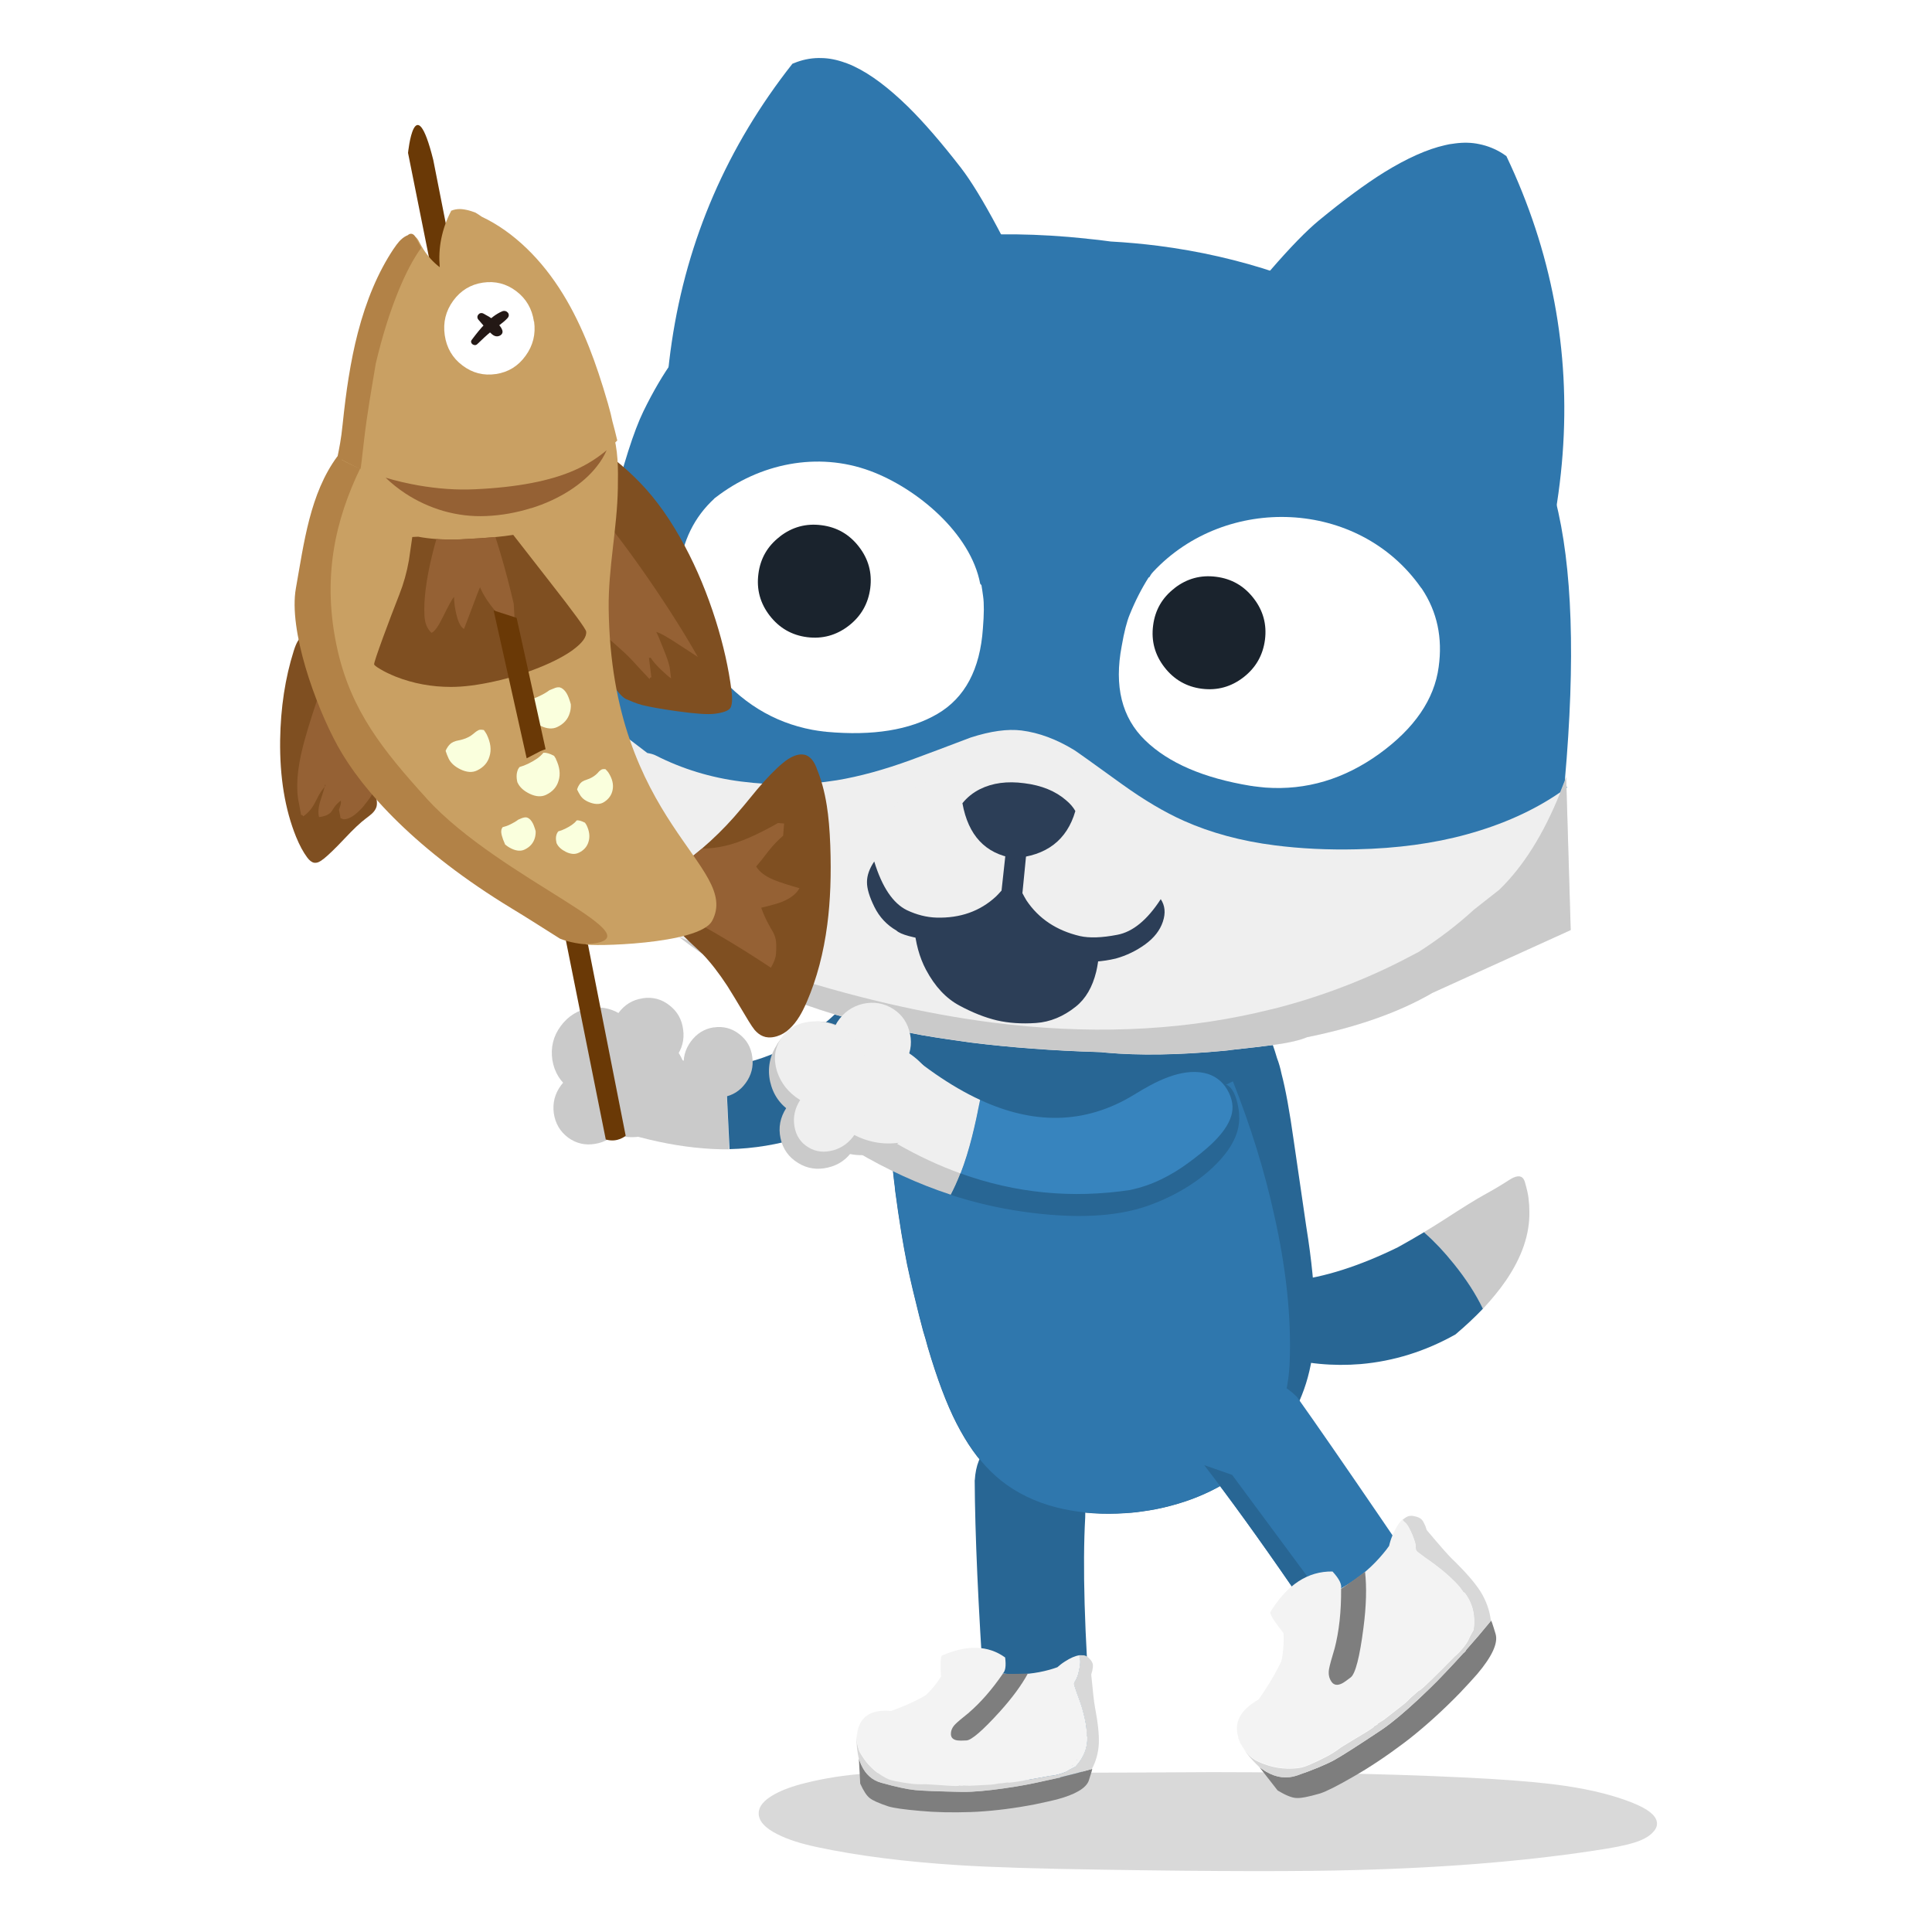 <svg fill="none" height="200" viewBox="0 0 200 200" width="200" xmlns="http://www.w3.org/2000/svg" xmlns:xlink="http://www.w3.org/1999/xlink"><clipPath id="a"><path d="m29 6h142.53v187.7h-142.53z"/></clipPath><path d="m0 0h200v200h-200z" fill="#fff"/><g clip-path="url(#a)"><path d="m59.64 113.63c-.41-2.91 1.03-5.42 4.31-7.53 3.51 2.44 7.47 4.65 11.11 4.32.18 2.84.32 5.69.42 8.56-4.63.03-9.72-1.05-15.28-3.26-.29-.72-.48-1.42-.57-2.09z" fill="#cacaca"/><path d="m75.1 110.429c5.29-.74 10.25-3.61 13.53-7.83 1.77-2.28 5.4-5.54 7.78-1.83.88 1.38.89 3.15.51 4.74-.91 3.82-3.84 6.87-7.13 9.02-4.23 2.76-9.23 4.31-14.27 4.43-.14-2.84-.28-5.69-.41-8.53z" fill="#286694"/><g fill="#cacaca"><path d="m66.32 108.25c.18 1.26-.1 2.4-.85 3.42-.74 1.01-1.74 1.62-2.99 1.84-1.26.21-2.4-.04-3.42-.75-1.04-.74-1.67-1.75-1.88-3.03-.19-1.29.09-2.45.85-3.49.78-1.07 1.81-1.7 3.08-1.9 1.28-.18 2.43.11 3.45.88 1 .75 1.59 1.76 1.76 3.03z"/><path d="m71.07 111.26c.22 1.52-.12 2.9-1.02 4.14-.89 1.22-2.1 1.97-3.62 2.23s-2.89-.04-4.13-.91c-1.26-.89-2.02-2.11-2.28-3.66-.23-1.56.11-2.97 1.03-4.23.94-1.29 2.18-2.05 3.73-2.29 1.54-.21 2.93.14 4.17 1.07 1.2.91 1.91 2.13 2.12 3.66z"/><path d="m66.51 103.34c1.04-.16 1.97.08 2.79.73.82.63 1.29 1.47 1.42 2.52.14 1.03-.1 1.97-.73 2.83-.62.85-1.43 1.36-2.45 1.52-1.03.18-1.96-.04-2.79-.64-.84-.63-1.33-1.46-1.49-2.52-.14-1.06.1-2.02.74-2.89s1.47-1.39 2.5-1.54z"/><path d="m60.58 110.81c1.04-.16 1.97.08 2.79.73.82.63 1.29 1.47 1.42 2.52.14 1.03-.1 1.97-.73 2.83-.62.85-1.43 1.36-2.45 1.52-1.03.18-1.96-.04-2.79-.64-.84-.63-1.33-1.46-1.49-2.52-.14-1.06.1-2.02.74-2.89s1.47-1.39 2.5-1.54z"/></g><path d="m169.1 186.67c1.48.6 2.28 1.23 2.41 1.9.08.36-.04.72-.37 1.07-.28.33-.7.61-1.25.85-.76.32-1.94.62-3.55.88-7.47 1.21-16.07 1.95-25.79 2.21-5.93.17-14.7.15-26.31-.03-6.62-.1-11.63-.25-15.03-.47-5.54-.35-10.4-.97-14.59-1.86-1.72-.36-3.1-.81-4.14-1.34-1.32-.66-1.97-1.4-1.94-2.21.02-.69.55-1.32 1.59-1.9.85-.48 1.95-.88 3.31-1.21 1.97-.49 4.03-.81 6.18-.96 1.02-.07 2.18-.11 3.49-.12h3.52c6.4.06 16.01.05 28.85-.03 11.45.01 21.05.25 28.8.7 3.18.19 5.76.43 7.73.72 2.8.41 5.15 1.01 7.08 1.79z" fill="#000" fill-opacity=".15"/><path d="m150.47 130.79c-.97-1.21-1.95-2.25-2.93-3.11-.04-.04-.09-.08-.14-.12.77-.46 1.5-.92 2.2-1.37 1.83-1.19 3.17-2.02 4.02-2.49.86-.47 1.73-.98 2.61-1.55.34-.22.62-.34.86-.37.39-.05.64.15.77.6.21.72.33 1.27.37 1.65.01.04.02.08.01.12.05.37.08.79.08 1.26.05 2.34-.77 4.73-2.44 7.17-.66.96-1.45 1.92-2.37 2.91-.72-1.5-1.73-3.07-3.04-4.69z" fill="#cacaca"/><path d="m147.54 127.68c.98.86 1.96 1.9 2.93 3.11 1.31 1.62 2.32 3.19 3.04 4.69-.84.88-1.79 1.77-2.84 2.66-3.12 1.75-6.39 2.77-9.82 3.07-5.74.47-11.2-1.07-16.39-4.61l.65-5.32c5.09 2.46 11.62 1.74 19.59-2.16.95-.52 1.85-1.05 2.71-1.56.05.04.09.08.14.12z" fill="#286694"/><path d="m100.91 153.23c.18-3.05 1.86-4.63 5.05-4.73 4.43-.09 6.55 2.78 6.38 8.6-.28 4.95-.08 11.97.61 21.06v.13c.02.09.02.18.02.27.03 1.55-.04 2.82-.21 3.79-.17.96-1.16 1.52-2.96 1.67s-4.08.29-6.84.4c-2.75.11-4.49-.28-5.23-1.17-.18-.21-.33-.44-.46-.7-.41-.82-.58-1.86-.5-3.12.1-1.67 1.08-2.78 2.96-3.32.72-.2 1.44-.41 2.16-.61-.63-9.26-.96-16.69-.99-22.28z" fill="#286694"/><path d="m92.15 118.059c-.13-2.11-.23-4.25-.28-6.41 0-.45-.01-.9-.02-1.33 0-1.5.04-2.72.14-3.66.15-1.37.43-2.53.84-3.49.76-1.73 2.01-3.08 3.75-4.06 1.25-.7 2.97-1.29 5.17-1.77 1.26-.3 2.46-.55 3.61-.75.18-.03.36-.05.54-.08 2.68-.48 5.02-.71 7.01-.67 4.11 0 7.65.84 10.64 2.54 1.66.92 3.13 2.1 4.41 3.54.78.76 1.46 1.62 2.05 2.58.88 1.36 1.61 3.05 2.19 5.05.19.49.34 1.02.46 1.6.41 1.54.84 3.88 1.28 7.02l1.28 8.78c.29 1.8.5 3.41.64 4.84l.06.64c.07.76.13 1.45.17 2.09.03.58.05 1.12.06 1.62v.76c0 .44-.03.88-.07 1.32 0 .3-.04.61-.08.93-.19 1.93-.6 3.7-1.24 5.29-.46 1.15-1.05 2.26-1.79 3.32-.47.71-1.02 1.4-1.63 2.06-.44.48-.9.95-1.39 1.39-.5.46-1.02.89-1.57 1.3-.56.42-1.16.8-1.79 1.17-1.64.95-3.43 1.68-5.36 2.19-.96.26-1.96.46-3 .6-.36.05-.72.1-1.1.13-.48.04-.98.07-1.5.09-2.25.08-4.35-.13-6.32-.63-2.19-.57-4.09-1.49-5.71-2.78-1.41-1.13-2.67-2.61-3.76-4.44-.29-.48-.56-.98-.83-1.5-1.02-1.99-2.01-4.62-2.97-7.88-.15-.57-.31-1.13-.48-1.67-.28-1.03-.53-2.04-.77-3.04-.21-.84-.41-1.67-.59-2.48-.1-.46-.2-.92-.3-1.37-.22-1.11-.42-2.21-.6-3.31-.23-1.42-.44-2.85-.63-4.29-.03-.35-.07-.69-.12-1.04-.1-.82-.18-1.64-.26-2.45-.05-.57-.1-1.15-.15-1.73z" fill="#286694"/><path d="m92.3 119.779c-.05-.57-.1-1.15-.15-1.73 1.2.38 2.56.69 4.09.92 1.42.19 2.88.29 4.36.32 2.35.04 4.79-.15 7.34-.54 5.83-.93 12.39-3.2 19.69-6.81 1.85 4.69 3.27 9.27 4.25 13.73 1.25 5.51 1.8 10.59 1.63 15.24-.09 2.74-.77 5.27-2.05 7.58-.8 1.45-1.82 2.78-3.06 4-.56.42-1.16.8-1.79 1.17-1.64.95-3.43 1.68-5.36 2.19-.96.26-1.96.46-3 .6-.36.05-.72.1-1.1.13-.48.04-.98.07-1.5.09-2.25.08-4.35-.13-6.32-.63-2.19-.57-4.09-1.49-5.71-2.78-1.41-1.13-2.67-2.61-3.76-4.44-.29-.48-.56-.98-.83-1.5-1.02-1.99-2.01-4.62-2.97-7.88-.15-.57-.31-1.13-.48-1.67-.28-1.03-.53-2.04-.77-3.04-.21-.84-.41-1.67-.59-2.48-.1-.46-.2-.92-.3-1.37-.22-1.11-.42-2.21-.6-3.31-.23-1.42-.44-2.85-.63-4.29-.03-.35-.07-.69-.12-1.04-.1-.82-.18-1.64-.26-2.45z" fill="#2f77ad"/><path d="m126.81 144.05c-2.72 2.13-3.44 4.67-2.16 7.63 2.58 3.34 5.63 7.55 9.14 12.65.57.82 1.84 2.85 3.82 6.1l9.52-7.05c-2.11-3.17-3.45-5.15-4.01-5.96-4.04-5.92-7-10.2-8.88-12.84-2.42-2.32-4.9-2.49-7.44-.52z" fill="#2f77ad"/><path d="m133.8 164.32c.57.82 1.84 2.85 3.82 6.1l1.98-1.46-12.05-16.28-2.89-1.01c2.58 3.34 5.63 7.55 9.14 12.65z" fill="#286694"/><path d="m88.91 182.06c.17.44.26.66.27.66.43.95 1.11 1.56 2.04 1.82 1.53.43 2.7.68 3.5.76s2.42.14 4.88.19c.31 0 .64 0 .99-.02 1.22-.06 2.74-.24 4.56-.53.68-.11 1.37-.24 2.08-.39.72-.15 1.45-.31 2.19-.48h.02l.26-.05.1-.05c1.05-.25 2.13-.53 3.24-.85.08-.1-.03.3-.33 1.21-.28.78-1.39 1.44-3.35 1.96-.32.07-.65.15-.99.23-.4.09-.81.17-1.21.26-2.11.41-4.1.66-5.97.77-.22.01-.43.02-.64.03-1.97.07-3.75.03-5.34-.12-1.6-.14-2.68-.29-3.24-.46-.98-.33-1.62-.61-1.93-.86-.31-.23-.64-.73-.99-1.5l-.14-2.6z" fill="#7e7e7e"/><path d="m88.85 178.87c-.13.44-.19.96-.17 1.56.02.49.09 1.03.22 1.62v.02c.17.44.26.66.27.66.43.95 1.11 1.56 2.04 1.82 1.53.43 2.7.68 3.5.76s2.42.14 4.88.19c.31 0 .64 0 .99-.02 1.22-.06 2.74-.24 4.56-.53.68-.11 1.37-.24 2.08-.39.72-.15 1.45-.31 2.19-.48h.02l.26-.05.1-.05c1.05-.25 2.13-.53 3.24-.85.43-.81.67-1.69.72-2.63.04-.94-.1-2.22-.41-3.84-.09-.48-.21-1.56-.37-3.25 0-.03 0-.06 0-.1l.1-.34c.06-.3.08-.5.07-.61-.02-.23-.16-.47-.42-.72-.08-.08-.19-.16-.33-.23-.12-.05-.28-.07-.48-.06-.06 0-.12 0-.18 0v.15.08c.02.03.04.07.04.11.04.13.04.33.02.61-.05.43-.14.83-.25 1.18-.07.22-.15.42-.27.57-.06.09-.09.15-.09.17-.02.06-.02.13.01.23.22.68.36 1.08.41 1.18l.19.53c.14.43.25.78.32 1.04.11.39.2.81.28 1.26.08.41.11.81.09 1.18.04.05.06.11.06.18.04 1.11-.37 2.13-1.21 3.05-.02.01-.04.03-.06.04-.39.19-.61.3-.67.35-.18.13-.48.26-.89.38s-.76.19-1.05.2c-2.33.44-3.74.67-4.22.7l-.17-.02c-.4.05-.7.09-.89.1-.38.07-.68.12-.88.13l-2.16.11-.65-.03s-.03.03-.05.04h-.18c-.09-.02-.14-.03-.17-.03l-.11.04c-.32.02-1.06-.02-2.23-.11-.45-.03-.82-.05-1.13-.07-.61.03-1.23 0-1.84-.1-.28-.03-.68-.1-1.22-.2-.28-.05-.54-.12-.79-.21l-.37-.18c-1.03-.57-1.84-1.36-2.43-2.35-.13-.2-.22-.37-.26-.51-.08-.21-.14-.43-.17-.67-.05-.35-.05-.74 0-1.17.02-.1.04-.16.06-.18 0-.07.02-.16.04-.25v-.02m22.09 3.96.09-.1s-.08.09-.12.14c0-.01.02-.02.03-.03m.56-.67-.05.05s-.03.06-.05.08c.03-.05.06-.09.09-.14z" fill="#d8d8d8"/><path d="m88.86 178.881c-.02.09-.03.18-.04.25-.02.02-.04.08-.06.18-.06.43-.06.82 0 1.17.03.24.09.46.17.67.04.14.13.31.26.51.59.99 1.4 1.78 2.43 2.35l.37.18c.25.09.51.16.79.21.53.1.94.17 1.22.2.61.1 1.22.13 1.84.1.3.02.68.05 1.13.07 1.17.09 1.91.13 2.23.11l.11-.04s.08 0 .17.02h.18s.04 0 .05-.03l.65.03 2.16-.11c.21-.01.5-.05.88-.13.19 0 .48-.04.89-.1l.17.02c.48-.03 1.89-.26 4.22-.7.29-.01.63-.08 1.05-.2.41-.12.71-.25.89-.38.06-.05.29-.16.67-.35.02-.01.04-.02.06-.04.84-.92 1.25-1.94 1.21-3.05 0-.07-.02-.13-.06-.18.01-.37-.02-.77-.09-1.18-.08-.45-.17-.87-.28-1.26-.07-.26-.17-.61-.32-1.04l-.19-.53c-.05-.11-.19-.5-.41-1.18-.03-.1-.03-.17-.01-.23 0-.02.03-.08.09-.17.11-.16.2-.35.27-.57.11-.36.2-.75.25-1.18.03-.28.02-.48-.02-.61 0-.04-.02-.08-.04-.11 0-.03 0-.06 0-.08 0-.06 0-.11 0-.15-.44.06-.95.28-1.53.66-.3.19-.55.39-.76.58-.25.09-.52.18-.81.26-1.41.39-2.83.54-4.27.44-.8-.05-1.61-.17-2.41-.37-.05-.02-.09-.04-.14-.06-.18-.07-.29-.06-.35.02-.09.03-.16.07-.21.14-.87-.27-1.69-.64-2.47-1.11-.29 1.41-1.11 2.52-2.47 3.31-1.09.64-2.18 1.17-3.27 1.59-.27.11-.54.21-.81.31-1.85-.17-2.97.41-3.38 1.73v.02m22.6 3.33.05-.05s-.06.09-.09.14c.01-.03.03-.06.05-.08m-.42.52-.09.1s-.02.02-.03.03c.04-.05.08-.1.12-.14z" fill="#f3f3f3"/><path d="m100.31 177.28c1.2-1.03 2.37-2.37 3.5-4.01.22 0 .47.01.74.01.39 0 1 0 1.85-.03-.65 1.2-1.62 2.52-2.91 3.95-1.77 1.95-2.92 2.94-3.44 2.97-.48.03-.79.02-.92 0-.44-.06-.67-.27-.69-.61-.02-.39.13-.75.46-1.08.22-.22.69-.62 1.42-1.2z" fill="#7e7e7e"/><path d="m96.31 175.01c.4-.43.76-.91 1.1-1.44-.08-1.23-.05-1.95.08-2.18 2.61-1.14 4.8-1.08 6.56.19.23 1.73-.33 2.22-1.69 1.47l-5.81 7c-.46-.66-.93-1.2-1.42-1.63-.78-.65-1.62-1.02-2.5-1.11 1.43-.44 2.66-1.2 3.68-2.3z" fill="#f3f3f3"/><path d="m130.38 182.949c.45.31.69.46.7.46 1.05.62 2.12.75 3.19.39 1.76-.62 3.05-1.16 3.89-1.62.82-.46 2.43-1.49 4.83-3.09.3-.2.61-.43.94-.68 1.13-.88 2.48-2.07 4.03-3.58.58-.56 1.16-1.15 1.74-1.77.59-.62 1.19-1.27 1.79-1.93h.02l.22-.23.06-.12c.84-.94 1.69-1.94 2.55-2.99.01-.16.17.31.49 1.38.26.94-.38 2.32-1.91 4.13-.26.28-.52.58-.8.89-.33.35-.66.71-.99 1.06-1.76 1.81-3.51 3.39-5.23 4.75-.2.16-.4.31-.6.46-1.85 1.39-3.59 2.54-5.22 3.47-1.63.94-2.77 1.52-3.43 1.73-1.17.34-1.98.5-2.43.47-.46-.01-1.11-.27-1.96-.78l-1.88-2.41z" fill="#7e7e7e"/><path d="m128.18 179.899c.17.52.47 1.06.89 1.61.35.46.78.93 1.3 1.42v.02c.47.31.7.46.71.46 1.05.62 2.12.75 3.19.39 1.76-.62 3.05-1.16 3.89-1.62.82-.46 2.43-1.49 4.83-3.09.3-.2.61-.43.94-.68 1.13-.88 2.48-2.07 4.03-3.58.58-.56 1.16-1.15 1.74-1.77.59-.62 1.19-1.27 1.79-1.93h.02l.22-.23.06-.12c.84-.94 1.69-1.94 2.55-2.99-.13-1.07-.49-2.08-1.07-3.02-.59-.93-1.58-2.07-2.98-3.42-.41-.4-1.25-1.36-2.53-2.88-.02-.03-.04-.06-.07-.09l-.13-.39c-.14-.33-.26-.54-.35-.64-.18-.21-.47-.34-.89-.41-.13-.03-.29-.03-.47 0-.15.04-.32.13-.5.27-.06.04-.11.09-.17.13.03.04.07.09.11.14.02.02.04.05.06.08.05.02.08.04.11.08.13.1.27.29.42.58.24.45.42.89.55 1.31.09.26.13.5.13.73 0 .13.01.2.03.22.02.07.07.14.17.21.67.51 1.07.8 1.19.87l.54.39c.43.32.76.58 1 .79.37.3.74.64 1.11 1.02.35.35.65.71.89 1.08.07.03.13.07.18.13.78 1.05 1.08 2.3.88 3.75-.01.03-.02.05-.04.08-.25.44-.39.7-.42.79-.09.25-.29.57-.6.96-.32.39-.61.69-.87.9-1.95 1.99-3.15 3.16-3.6 3.51l-.18.09c-.35.32-.62.55-.79.69-.32.33-.57.57-.77.72l-2 1.56-.64.4s0 .05-.02.07l-.18.12c-.1.04-.16.07-.18.09l-.08.11c-.3.23-1.04.69-2.23 1.39-.45.27-.83.5-1.13.69-.57.44-1.18.82-1.84 1.13-.29.16-.72.36-1.31.62-.3.14-.6.25-.9.33l-.48.08c-1.38.14-2.68-.07-3.92-.63-.26-.11-.46-.21-.59-.32-.22-.14-.42-.32-.61-.53-.29-.3-.55-.68-.78-1.13-.05-.11-.07-.18-.07-.22-.04-.08-.08-.16-.13-.26v-.02m23.93-11.01.02-.16c-.01.07-.02.14-.03.22 0-.02 0-.04 0-.05m.09-1.02v.08.11c0-.06 0-.13 0-.19z" fill="#d8d8d8"/><path d="m128.19 179.92c.05.1.09.19.13.26 0 .04.02.11.07.22.23.45.49.83.78 1.13.19.21.39.39.61.53.13.11.33.22.59.32 1.24.56 2.54.77 3.92.63l.48-.08c.3-.08.59-.19.9-.33.58-.26 1.02-.47 1.31-.62.65-.32 1.27-.7 1.84-1.13.31-.18.68-.41 1.13-.69 1.19-.7 1.93-1.16 2.23-1.39l.08-.11s.08-.05.18-.09l.18-.12s.03-.04.02-.07l.64-.4 2-1.56c.19-.15.45-.39.77-.72.17-.13.44-.36.79-.69l.18-.09c.45-.35 1.65-1.52 3.6-3.51.26-.21.56-.5.87-.9.32-.39.52-.71.6-.96.03-.09.17-.35.42-.79.01-.02.03-.05.04-.08.2-1.45-.1-2.7-.88-3.75-.05-.06-.11-.11-.18-.13-.24-.37-.53-.73-.89-1.08-.38-.38-.75-.72-1.11-1.02-.24-.2-.58-.47-1-.79l-.54-.39c-.12-.07-.52-.36-1.19-.87-.09-.08-.15-.15-.17-.21-.02-.02-.02-.1-.03-.22 0-.23-.04-.47-.13-.73-.13-.42-.32-.86-.55-1.31-.16-.29-.3-.48-.42-.58-.03-.04-.07-.07-.11-.08-.02-.03-.04-.05-.06-.08-.04-.05-.08-.1-.11-.14-.38.35-.72.91-1.04 1.66-.16.39-.27.75-.34 1.07-.18.26-.38.52-.61.79-1.09 1.32-2.37 2.42-3.82 3.29-.8.49-1.66.92-2.57 1.26-.06.01-.11.02-.17.03-.22.06-.33.14-.32.25-.07.08-.1.18-.1.28-1.02.32-2.06.52-3.12.59.67 1.56.62 3.17-.15 4.85-.63 1.35-1.32 2.59-2.08 3.72-.18.29-.38.57-.57.84-1.89 1.08-2.59 2.39-2.09 3.93v.02m24.02-11.96v-.08c0 .07 0 .13.01.19 0-.03-.01-.07-.01-.11zm-.06.78-.02.16v.05c0-.08.02-.15.03-.22z" fill="#f3f3f3"/><path d="m138.15 170.69c.47-1.8.7-3.87.68-6.22.22-.14.46-.3.72-.49.37-.26.96-.68 1.76-1.27.18 1.6.13 3.52-.16 5.76-.39 3.07-.84 4.79-1.32 5.17-.45.35-.75.55-.89.62-.47.24-.83.19-1.07-.12-.28-.37-.38-.82-.29-1.35.06-.36.25-1.06.57-2.11z" fill="#7e7e7e"/><path d="m132.78 171.19c.1-.68.12-1.38.09-2.13-.9-1.13-1.36-1.85-1.38-2.16 1.75-2.86 3.9-4.26 6.45-4.22 1.39 1.51 1.17 2.36-.64 2.55l-.89 10.64c-.88-.33-1.7-.53-2.46-.61-1.19-.1-2.24.1-3.15.61 1.09-1.38 1.75-2.94 1.99-4.69z" fill="#f3f3f3"/><path d="m108.27 33.82c-3.79-8.27-6.72-13.75-8.78-16.43-2.03-2.62-3.87-4.75-5.52-6.37-1.99-1.94-3.82-3.32-5.5-4.12-.28-.14-.56-.26-.84-.36-.04-.02-.08-.04-.12-.04-.85-.31-1.68-.48-2.47-.49-.87-.03-1.72.11-2.55.41-.15.06-.31.12-.46.18-13.49 17.13-16.65 38.41-9.49 63.83.26.09.53.17.8.24l43.89.49c-1.69-15.54-4.68-27.98-8.96-37.34z" fill="#2f77ad"/><path d="m124.33 36.92c5.52-7.23 9.58-11.93 12.19-14.09 2.56-2.11 4.82-3.78 6.78-5 2.37-1.46 4.46-2.39 6.28-2.8.31-.08.61-.13.9-.16.04-.01.09-.02.13-.02.9-.12 1.74-.1 2.52.07.85.17 1.65.49 2.4.96.14.09.27.18.41.28 9.37 19.69 7.76 41.14-4.83 64.35-.28.03-.56.05-.84.05l-42.91-9.2c5.08-14.78 10.74-26.26 16.98-34.44z" fill="#2f77ad"/><path d="m162.16 81.56v-.11s.05.03.08.05c-.03.02-.05.04-.08.06z" fill="#2f77ad"/><path d="m162.12 80.44.03 1.02v.11s.06-.04.08-.06c-.03.06-.05.12-.07.18l.43 14.6-14.31 6.5c-3.46 2.01-7.79 3.54-12.99 4.59-.7.31-1.88.58-3.55.81-.87.12-2.4.29-4.57.53.49-.04.33-.02-.48.06-4.7.44-8.78.5-12.23.19-.15-.02-.31-.04-.48-.05-.09 0-.17 0-.26-.01-4.7-.14-9.09-.47-13.19-.98-.8-.11-1.59-.22-2.39-.34-.89-.13-1.78-.27-2.66-.42-2.03-.38-3.97-.8-5.83-1.25-.61-.17-1.24-.34-1.87-.51-.28-.08-.56-.16-.84-.24-.14-.04-.28-.09-.43-.12-.54-.17-1.07-.34-1.59-.5-1.01-.33-1.99-.68-2.96-1.05-.2-.08-.41-.16-.63-.24-.71-.29-1.4-.59-2.09-.9-2.41-1.09-4.63-2.32-6.65-3.68-.79-.54-1.54-1.09-2.27-1.65-1.35-1.08-2.6-2.23-3.76-3.46l-10.68-10.88 3.4-10.63c1.68-6.34 3.17-11.72 4.44-16.14l97.7 7.88.56 17.02c.04-.12.08-.24.13-.37z" fill="#efefef"/><path d="m161.52 82.01c.16-.4.32-.8.48-1.21.04-.12.08-.24.13-.37l.47 15.85-14.31 6.5c-3.46 2.01-7.79 3.54-12.99 4.59-.7.31-1.88.58-3.55.81-.87.12-2.4.29-4.57.53.49-.04.33-.02-.48.06-4.7.44-8.78.5-12.23.19-.15-.02-.31-.04-.48-.05-.09 0-.17 0-.26-.01-4.7-.14-9.09-.47-13.19-.98-.8-.11-1.59-.22-2.39-.34-.89-.13-1.78-.27-2.66-.42-2.03-.38-3.97-.8-5.83-1.25-.61-.17-1.24-.34-1.87-.51-.28-.08-.56-.16-.84-.24-.14-.04-.28-.09-.43-.12-.54-.17-1.07-.34-1.59-.5-1.01-.33-1.99-.68-2.96-1.05-.2-.08-.41-.16-.63-.24-.71-.29-1.4-.59-2.09-.9-2.41-1.09-4.63-2.32-6.65-3.68-.79-.54-1.54-1.09-2.27-1.65.85.34 1.69.66 2.52.98 2.4.92 4.77 1.76 7.1 2.52.02 0 .03.01.05.02.04.01.07.02.1.03 7.94 2.6 15.48 4.36 22.6 5.28 9.79 1.25 18.92.91 27.41-1.01l-.1.02c1.2-.28 1.85-.44 1.95-.46 1.11-.28 2.2-.59 3.28-.93 2.84-.89 5.61-1.97 8.3-3.24 1.13-.54 2.24-1.11 3.34-1.7 2.08-1.34 3.99-2.79 5.71-4.37l2.61-2.05c2.49-2.41 4.6-5.77 6.33-10.09z" fill="#cacaca"/><path d="m112.5 24.71c.82.08 1.65.17 2.48.29 1.65.09 3.28.24 4.87.44 8.58 1.1 16.45 3.75 23.62 7.96 1.36.79 2.44 1.42 3.22 1.87 6.89 3.35 11.66 8.84 14.32 16.47 1.77 6.87 2.09 16.56.98 29.07-.16.41-.32.82-.48 1.21-2.73 1.88-5.95 3.33-9.66 4.35-3.4.94-7.22 1.46-11.44 1.55-2.97.07-5.78-.07-8.44-.41-3.47-.44-6.61-1.29-9.42-2.54-1.99-.89-4.1-2.14-6.33-3.74-3.04-2.2-4.71-3.39-5.01-3.58-1.83-1.12-3.65-1.8-5.46-2.03-1.44-.18-3.2.06-5.27.73-2.58.98-4.63 1.75-6.15 2.31-2.79 1.02-5.35 1.72-7.69 2.11-3.22.52-6.54.57-9.94.13-3.13-.4-6.07-1.3-8.81-2.69-.21-.11-.51-.2-.88-.26l-7.74-5.91c2.91-15.57 5.35-25.39 7.34-29.47s4.16-7.09 6.51-9.03c2.35-1.93 6.78-4.08 13.3-6.43 7.34-2.65 16.03-3.46 26.05-2.41z" fill="#2f77ad"/><path d="m73.93 51.61c.05-.04.1-.07.15-.11 4.55-3.52 10.54-4.77 16-2.75 4.81 1.78 10.4 6.43 11.39 11.68.04.05.09.1.13.15.06.37.12.75.17 1.14.11.75.1 1.86-.02 3.33-.29 4.24-1.86 7.19-4.72 8.86s-6.68 2.28-11.45 1.85c-.1-.02-.19-.03-.27-.03-.43-.05-.84-.11-1.22-.18-4.03-.76-7.44-2.86-10.22-6.31-2.78-3.46-3.96-6.86-3.56-10.22.35-3.03 1.56-5.49 3.63-7.4z" fill="#fff"/><path d="m117.04 83.69h.01c3.33 3.75 4.75 6.87 4.27 9.38-.49 2.5-2.34 4.24-5.56 5.21-3.27.98-6.97-.15-11.11-3.39-5.59 1.83-9.74 1.73-12.46-.3-2.2-1.65-3.18-3.42-2.95-5.31.06-.45.31-1.29.74-2.51.42-1.22 1.85-2.81 4.27-4.77.62-.5 1.21-.89 1.76-1.16 7.53-3.63 14.54-2.68 21.03 2.86z" fill="#efefef"/><path d="m106.49 84.07c.11.16.14.48.08.95l-.73 7.44c.14.27.28.52.42.75 1.27 1.9 3.12 3.12 5.53 3.69.98.22 2.27.18 3.87-.13 1.6-.3 3.1-1.53 4.5-3.69.44.66.52 1.43.22 2.33s-.91 1.68-1.83 2.35c-.93.67-1.94 1.16-3.05 1.47-1.41.33-2.75.42-4.01.26-2.62-.34-4.98-1.74-7.07-4.18-2.98 1.69-5.56 2.38-7.73 2.08-2.18-.3-3.47-.65-3.89-1.06-1-.58-1.76-1.39-2.28-2.44s-.78-1.91-.77-2.59c0-.67.25-1.38.75-2.12.81 2.65 1.94 4.33 3.38 5.04 1.02.48 2.04.74 3.06.77 2.46.07 4.52-.66 6.17-2.19.18-.18.37-.38.57-.61l.74-6.79c.17-.89.29-1.41.37-1.55.77-1.42 1.33-1.35 1.7.22z" fill="#2c3e57"/><path d="m80.73 55.54c1.28-.99 2.72-1.38 4.31-1.17 1.59.2 2.88.94 3.87 2.22.99 1.27 1.38 2.7 1.18 4.29-.21 1.61-.95 2.9-2.22 3.89-1.28.99-2.71 1.39-4.31 1.19-1.59-.2-2.89-.95-3.88-2.23s-1.38-2.72-1.17-4.32c.2-1.59.94-2.88 2.22-3.86z" fill="#1a232d"/><path d="m110.37 82.85c.43.36.74.73.95 1.11-.87 3.01-3 4.64-6.38 4.88-2.94-.47-4.71-2.36-5.31-5.69.49-.61 1.09-1.09 1.8-1.45 1.3-.65 2.83-.86 4.61-.62 1.78.22 3.23.81 4.33 1.77z" fill="#2c3e57"/><path d="m95.01 95.91c.36.13.71.21 1.07.25 2.13.19 4.04-.08 5.83-1.32 1.41-.97 2.15-2.08 3.02-3.5.17 1.66 1.15 3.15 2.36 4.26.34.31.73.57 1.16.79 1.21.92 2.54 1.56 4.05 1.82.44.08.87.11 1.29.12 0 .1 0 .2-.02.3-.05.71-.15 1.36-.29 1.96-.39 1.59-1.09 2.8-2.12 3.62-1.28 1.02-2.65 1.59-4.12 1.69-1.48.1-2.82.01-4.04-.27-1.22-.29-2.52-.8-3.89-1.54-1.38-.74-2.53-1.97-3.45-3.7-.68-1.28-1.09-2.78-1.23-4.49.13.01.26.02.39.02z" fill="#2c3e57"/><path d="m116.94 63.64c.58-1.44 1.24-2.72 1.97-3.87h.06c.11-.21.24-.4.41-.58 7.53-8.05 21.24-7.56 27.7 1.62.04.05.08.1.12.15 1.58 2.38 2.15 5.07 1.73 8.09-.45 3.35-2.5 6.34-6.14 8.98-3.65 2.63-7.57 3.8-11.78 3.5-.4-.04-.82-.08-1.26-.14-.08-.02-.18-.03-.28-.04-4.86-.8-8.5-2.36-10.92-4.71-2.42-2.34-3.23-5.6-2.43-9.77.25-1.45.53-2.53.82-3.23z" fill="#fff"/><path d="m121.59 60.879c1.28-.99 2.72-1.38 4.31-1.17 1.59.2 2.88.94 3.87 2.22.99 1.27 1.38 2.7 1.18 4.29-.21 1.61-.95 2.9-2.22 3.89-1.28.99-2.71 1.39-4.31 1.19-1.59-.2-2.89-.95-3.88-2.23s-1.38-2.72-1.17-4.32c.2-1.59.94-2.88 2.22-3.86z" fill="#1a232d"/><path d="m91.22 108.551c-2.46 1.07-3.92 2.46-4.39 4.17-.5 1.81.1 3.96 1.8 6.48 3.22 1.9 6.48 3.39 9.81 4.48 1.4-2.67 2.16-5.61 2.78-8.62-3.35-1.77-6.68-3.94-9.99-6.51z" fill="#cacaca"/><path d="m128.28 115.37c-.11-1.43-.78-4.22-2.69-2.73-.53.41-1 .9-1.53 1.31-1.27.98-2.53 1.97-3.79 2.96-1.5 1.18-3.12 2.99-4.83 3.84-.21.1-.41.2-.63.31l-4.6-3.12-3.9 1.74-.3-2.34c-1.61-.66-3.21-1.42-4.81-2.27-.62 3-1.39 5.95-2.78 8.62 2.44.8 4.91 1.37 7.4 1.73 5.36.77 9.7.57 13.01-.6 2.9-1.02 5.95-2.82 7.91-5.25.59-.73 1.09-1.57 1.35-2.47.16-.55.23-1.12.18-1.71z" fill="#286694"/><path d="m127.02 112.761c-.52-.87-1.32-1.46-2.32-1.68-2.47-.54-5.21.95-7.23 2.2-5.27 3.25-10.64 3.06-16.01.58-.52 2.6-1.09 5.19-2.03 7.61 5.69 2.05 11.54 2.62 17.55 1.72l.63-.09-.78.1s.09-.01.14-.02c2.22-.43 4.29-1.5 6.1-2.84 1.56-1.16 3.81-2.89 4.39-4.83.25-.83.16-1.74-.44-2.75z" fill="#3784be"/><path d="m92.27 107.561c-4.97.06-6.91 2.21-5.8 6.46.02.02.05.04.06.06 4.21 3.35 8.51 5.81 12.9 7.39.94-2.42 1.51-5 2.03-7.61-3.07-1.42-6.14-3.59-9.19-6.3z" fill="#efefef"/><path d="m80.46 108.09c-.78 1.21-1.03 2.5-.74 3.87.31 1.37 1.05 2.43 2.23 3.16 1.15.72 2.4.93 3.76.62 1.35-.3 2.4-1.03 3.15-2.19.74-1.14.98-2.39.71-3.76-.27-1.36-.96-2.42-2.09-3.19-1.15-.77-2.42-1.02-3.81-.74-1.38.3-2.45 1.04-3.22 2.22z" fill="#cacaca"/><path d="m84.26 110.17c-.94 1.45-1.24 3.01-.89 4.68.38 1.65 1.28 2.92 2.7 3.82 1.39.87 2.9 1.12 4.53.74 1.63-.37 2.9-1.25 3.81-2.64.9-1.38 1.18-2.9.86-4.55-.32-1.64-1.16-2.93-2.52-3.84-1.39-.94-2.92-1.24-4.6-.9-1.67.37-2.97 1.26-3.9 2.68z" fill="#cacaca"/><path d="m88.91 115.95c-.22-1.12-.79-1.98-1.73-2.59-.96-.61-2-.78-3.13-.54-1.13.27-2.01.89-2.65 1.87-.64.99-.84 2.03-.6 3.14.24 1.12.85 1.97 1.82 2.56.95.59 1.99.74 3.11.47 1.1-.26 1.96-.87 2.59-1.83.62-.96.82-1.98.6-3.08z" fill="#cacaca"/><g fill="#efefef"><path d="m94.2 107.04c-.22-1.12-.79-1.98-1.73-2.59-.96-.61-2-.78-3.13-.54-1.13.27-2.01.89-2.65 1.87-.64.99-.84 2.03-.6 3.14.24 1.12.85 1.97 1.82 2.56.95.59 1.99.74 3.11.47 1.1-.26 1.96-.87 2.59-1.83.62-.96.82-1.98.6-3.08z"/><path d="m85.13 109.57c-.83 1.18-.97 2.52-.42 4.02.58 1.49 1.65 2.7 3.23 3.63 1.55.91 3.15 1.28 4.82 1.11 1.66-.15 2.9-.8 3.69-1.94.79-1.12.93-2.43.41-3.91-.51-1.48-1.52-2.69-3.04-3.64-1.56-.96-3.19-1.38-4.9-1.25-1.71.15-2.97.8-3.78 1.96z"/><path d="m80.85 107.5c-.66 1.01-.8 2.14-.42 3.38.4 1.24 1.18 2.23 2.36 2.97 1.15.72 2.36 1 3.63.82 1.26-.17 2.21-.74 2.84-1.71.62-.96.76-2.05.41-3.29-.36-1.22-1.1-2.22-2.22-2.98-1.16-.77-2.38-1.08-3.69-.92-1.29.17-2.26.74-2.9 1.73z"/><path d="m85.17 112.1c-.97.27-1.73.85-2.31 1.73-.58.89-.78 1.81-.62 2.77s.64 1.69 1.44 2.17c.78.48 1.65.57 2.61.3.93-.27 1.68-.84 2.24-1.71.56-.86.76-1.76.62-2.71-.14-.97-.6-1.7-1.37-2.2-.79-.5-1.66-.61-2.62-.35z"/></g><path d="m42.24 15.83s.69-6.96 2.61.72l19.92 101.02s-.82.75-2.06.39z" fill="#6a3906"/><path d="m84.53 79.48c-.13-.31-.26-.55-.39-.73-.18-.25-.38-.42-.6-.53-.14-.07-.3-.11-.46-.12-.26-.02-.54.03-.85.15-.4.15-.81.41-1.24.78-.78.65-1.64 1.55-2.6 2.68-1.06 1.3-1.86 2.26-2.41 2.88-1.03 1.16-2.14 2.25-3.31 3.25-.27.23-.55.46-.83.68-.35.28-.65.5-.9.67-.34.22-.67.4-.98.52-.18.06-.32.11-.42.15-.16.05-.29.11-.4.17-.21.11-.39.25-.55.42-.31.33-.5.75-.57 1.25-.01.07-.02.14-.02.22-.04.52.05 1.06.25 1.6.04.11.09.23.14.34.37.8.97 1.62 1.8 2.47.54.55 1.38 1.35 2.52 2.41.84.87 1.7 1.98 2.58 3.32.25.38.98 1.59 2.2 3.63.25.41.46.72.63.93.27.31.56.53.87.65.17.07.35.11.54.12.28.02.57-.02.88-.11.48-.15.92-.4 1.31-.77.38-.35.73-.78 1.05-1.31.25-.41.5-.91.76-1.51 1.03-2.39 1.73-5.05 2.11-7.97.32-2.45.42-5.18.31-8.21-.06-1.61-.18-2.99-.36-4.11-.23-1.47-.59-2.77-1.07-3.9z" fill="#7f4f21"/><path d="m81.07 86.509.1-1.26-.63-.05c-2.16 1.23-3.97 2.02-5.46 2.36-.77.18-1.58.28-2.41.29-.27.23-.55.46-.83.68-.35.28-.65.5-.9.67-.34.22-.67.4-.98.52-.18.06-.32.11-.42.15-.16.05-.29.11-.4.17-.21.11-.39.25-.55.42-.31.33-.5.75-.57 1.25-.01.07-.02.14-.02.22-.04.52.05 1.06.25 1.6.04.11.09.23.14.34 1.21.32 3.24 1.31 6.08 2.97 1.85 1.09 3.63 2.2 5.33 3.34.32-.54.5-1.02.53-1.44.04-.59.04-1.05-.01-1.38-.04-.28-.14-.56-.28-.84-.21-.35-.38-.66-.52-.92-.26-.48-.5-1.02-.72-1.63 1.01-.24 1.73-.44 2.15-.61.89-.36 1.49-.83 1.81-1.41-1.21-.35-2.08-.63-2.61-.85-.91-.37-1.53-.83-1.87-1.4.31-.35.73-.88 1.26-1.58.5-.63 1.01-1.16 1.52-1.6z" fill="#956134"/><path d="m33.48 88.93c.5-.4 1.23-1.1 2.18-2.11.91-.97 1.64-1.66 2.2-2.08.34-.26.56-.43.66-.53.23-.22.38-.45.45-.68.05-.17.06-.37.04-.59-.01-.13-.05-.34-.11-.61l-2.51-10.95c-.16-.69-.28-1.18-.37-1.5-.15-.55-.32-1.03-.5-1.45-.46-1.07-1.07-1.87-1.84-2.42-.34-.24-.71-.52-1.07-.59-.41-.08-.74.08-1.06.23-.28.14-.53.38-.73.73-.14.24-.28.57-.41.99-.89 2.81-1.36 5.89-1.41 9.25-.05 3.83.5 7.17 1.65 10.01.36.88.74 1.58 1.14 2.12.24.33.49.52.73.56.16.02.33 0 .51-.09.13-.06.28-.16.45-.3" fill="#7f4f21"/><path d="m37.73 83.32c.3-.35.54-.68.73-.99.19-.32.27-.54.25-.66-.06-.34-2.17-12.37-3.73-14.26-1.46 2.39-3.18 8.14-3.61 9.82-.62 2.42-.76 4.39-.43 5.9l.23 1.24h.09c.06.02.1.07.12.14.5-.33.9-.79 1.21-1.39.24-.46.38-.74.42-.81.17-.3.37-.59.6-.86.03-.1.05-.2.06-.29l.03.18s-.06.07-.09.11c-.04.17-.1.36-.17.58-.06.19-.16.49-.28.88-.21.7-.25 1.26-.13 1.67.64-.07 1.07-.27 1.3-.59.13-.21.24-.38.33-.5.16-.22.37-.42.62-.61.03.15.02.3-.03.46-.03.1-.08.26-.16.49l.17.88s.1.01.18.06.21.05.38.02c.54-.1 1.18-.58 1.92-1.45z" fill="#956134"/><path d="m75.58 73.33c.21-.29.26-.91.14-1.87-.29-2.27-.83-4.69-1.63-7.24-.87-2.75-1.93-5.31-3.19-7.67-1.4-2.63-2.94-4.82-4.62-6.56-1.59-1.65-3.7-3.41-5.42-4.14.29 2.64.69 7.1 1.2 13.39.25 3.15.43 5.27.52 6.34.15 1.59.26 2.45.33 2.59 0-.04 0-.08 0-.14l.02.16c.11.88.23 1.55.35 2.01.14.53.32.94.53 1.21.2.26.66.82 1.03.97.24.1.98.44 1.65.61.81.2 2 .41 3.56.63 1.91.27 3.22.36 3.93.27.86-.11 1.39-.3 1.59-.56z" fill="#7f4f21"/><path d="m67.34 70.139.09-.03-.25-2 .18-.02c.2.33.56.75 1.09 1.26.47.45.81.74 1.02.87l-.14-1.09c-.04-.32-.26-1-.68-2.03-.37-.94-.61-1.5-.71-1.67.35.06 1.16.52 2.43 1.36.91.6 1.54 1.01 1.87 1.22-3.29-5.85-8.81-13.51-10.68-15.32-.03 1.21.98 12.74 1 12.89.04.29 1.82 1.61 2.94 2.84.56.62 1.15 1.25 1.75 1.89 0-.08.01-.13.07-.17z" fill="#956134"/><path d="m73.73 95.31c2.96-5.65-10.46-10.08-10.72-32.33-.05-4.17.88-8.28.95-12.45.03-1.99.06-4.03-.59-5.92s-2.1-3.62-4.06-4.02l-.28-.12c-5.53 4.5-14.46 4.86-21.58 5.26-2.64 5.43-3.83 14.85-3.34 19.89.62 6.32 6.29 14.22 10 17.85 6.88 6.71 9.71 8.15 16.54 14.28.27.24 11.77.06 13.07-2.43z" fill="#c9a063"/><path d="m44.16 82.65c-4.55-5.01-7.76-9.06-9.19-15.24-1.72-7.49-.27-13.6 2.37-19.03-.9.05-1.52-1.11-2.42-1.13-2.84 3.85-3.45 8.94-4.29 13.65-.77 4.32 1.98 12.04 4.31 16.29 2.6 4.73 8.25 10.9 17.98 16.82 1.95 1.18 2.5 1.56 5.05 3.16 1.01.41 2.33.59 2.68.57 8.28-.48-8.78-6.6-16.5-15.09z" fill="#b28247"/><path d="m59.34 67.25c.95-.7 1.4-1.32 1.34-1.87-.03-.27-1.31-2.02-3.84-5.25-2.04-2.61-3.28-4.2-3.71-4.76-.58.09-1.2.17-1.86.23-.07 0-.13.02-.2.02-.66.06-1.8.14-3.41.22-.62.03-1.32.03-2.09-.01-.13 0-.26-.02-.39-.03-.69-.05-1.32-.13-1.89-.24l-.61.03c-.06.39-.18 1.19-.35 2.42-.22 1.24-.55 2.42-.99 3.53-.56 1.42-1.12 2.9-1.69 4.45-.62 1.7-.93 2.63-.92 2.77 0 .09.2.25.59.48.45.28 1 .54 1.63.8 1.82.72 3.74 1.07 5.74 1.07 1.32 0 2.82-.2 4.49-.57 1.59-.35 3.13-.83 4.6-1.42 1.5-.6 2.69-1.23 3.57-1.87z" fill="#7f4f21"/><path d="m51.27 55.59c-.07 0-.13.02-.2.02-.66.06-1.8.14-3.41.22-.62.03-1.32.03-2.09-.01-.13 0-.26-.02-.39-.03-.16.54-.31 1.12-.46 1.73-.61 2.52-.87 4.6-.78 6.23.04.77.29 1.36.73 1.76.31-.12.7-.66 1.18-1.64.57-1.16.95-1.86 1.15-2.09.01.59.09 1.19.24 1.8.19.83.46 1.34.79 1.53.12-.3.4-1.02.83-2.17.41-1.11.69-1.83.83-2.15.33.78.86 1.61 1.61 2.49.82.98 1.49 1.49 2.01 1.54l-.13-2.32c-.4-1.72-.85-3.46-1.37-5.21-.2-.68-.38-1.24-.52-1.69z" fill="#956134"/><path d="m43.32 50.26c2.04.35 3.99.49 5.85.4 4.37-.21 7.82-.87 10.33-1.98 1.13-.5 2.16-1.13 3.08-1.87.08-.06.15-.12.23-.19.36-.31.73-.65 1.09-1.02-.16-.67-.32-1.33-.5-1.97-.1-.51-.26-1.14-.47-1.87-.64-2.22-1.29-4.16-1.95-5.83-.81-2.04-1.7-3.86-2.69-5.47-1.11-1.81-2.37-3.4-3.76-4.74-1.45-1.4-3-2.5-4.65-3.28-.24-.17-.47-.32-.68-.44-.25-.09-.46-.16-.64-.21-.34-.09-.65-.14-.93-.15-.33 0-.64.05-.93.18 0 0-.01 0-.02 0v.08c0 .01-.02.03-.03.04-.45.87-.77 1.79-.97 2.77s-.24 1.96-.16 2.95c-.68-.52-1.24-1.14-1.7-1.87-.14-.22-.27-.45-.39-.69-.09-.19-.18-.32-.25-.41-.11-.13-.23-.21-.36-.22-.12-.01-.24.03-.36.14-.04.01-.09.03-.14.05-.25.12-.5.3-.73.55-.17.18-.37.43-.59.74-1.54 2.21-2.74 4.9-3.6 8.05-.36 1.32-.68 2.78-.94 4.36-.21 1.26-.42 2.74-.61 4.43-.18 1.6-.34 3.21-.46 4.82.61.34 1.27.65 1.96.94.04.02.09.04.13.05.79.33 1.6.62 2.45.87 1.09.33 2.22.6 3.39.8z" fill="#c9a063"/><path d="m54.99 52.609c1.44-.45 2.75-1.05 3.93-1.8 1.17-.75 2.12-1.58 2.85-2.51.44-.55.78-1.12 1.03-1.69-.08.07-.15.13-.23.19-.92.74-1.95 1.37-3.08 1.87-2.52 1.12-5.96 1.78-10.33 1.98-1.86.09-3.82-.05-5.85-.4-1.17-.21-2.31-.47-3.39-.8.62.6 1.3 1.14 2.04 1.63 1.22.8 2.53 1.4 3.92 1.81 1.47.42 2.96.6 4.47.53 1.59-.07 3.13-.35 4.63-.82z" fill="#956134"/><path d="m43.61 25.63c-.15-.24-.28-.49-.41-.75-.1-.2-.18-.35-.25-.44-.11-.15-.24-.23-.37-.24s-.25.04-.37.15c-.04.01-.09.03-.14.06-.26.13-.51.32-.75.59-.17.19-.37.46-.6.8-1.58 2.38-2.8 5.27-3.68 8.66-.37 1.42-.69 2.99-.96 4.69-.22 1.36-.42 2.95-.61 4.77-.15 1.54-.37 2.57-.54 3.41.63.36 1.67.91 2.38 1.22.04.02.18-1.26.35-2.76.36-3.13.77-5.3 1.24-8.16.66-2.79 1.43-5.26 2.31-7.42.77-1.9 1.57-3.42 2.41-4.58z" fill="#b28247"/><path d="m55.27 33.279c-.19-1.31-.8-2.36-1.83-3.14s-2.19-1.07-3.46-.88-2.3.82-3.07 1.88-1.06 2.24-.87 3.56c.19 1.3.79 2.35 1.83 3.13 1.04.79 2.19 1.08 3.47.89s2.3-.82 3.07-1.89c.77-1.06 1.06-2.24.88-3.54z" fill="#fff"/><path d="m59.93 88.27c.51-.25.84-.62.99-1.12.17-.53.1-1.12-.21-1.75-.03-.06-.08-.13-.15-.23-.01 0-.02-.02-.04-.02-.31-.16-.58-.24-.79-.23-.02 0-.03.02-.05.03-.23.3-.63.58-1.19.85-.24.12-.47.2-.69.26-.09.1-.16.23-.2.38-.05.16-.06.34-.04.53.01.1.03.2.05.3l.03.06c.17.35.49.63.95.86.5.24.94.27 1.31.09m-2.35-9.73c-.04-.07-.1-.17-.19-.3-.02-.01-.03-.02-.05-.03-.4-.21-.74-.31-1.03-.3-.02.01-.04.03-.06.04-.3.38-.82.75-1.54 1.1-.31.15-.61.26-.89.34-.12.13-.2.29-.25.49-.06.21-.07.44-.05.69.01.13.04.27.07.4l.04.08c.22.45.63.82 1.23 1.11.65.31 1.22.34 1.7.11.67-.32 1.1-.8 1.29-1.45.22-.69.12-1.44-.28-2.27m-2.67 6.27c-.14-.14-.29-.21-.44-.22-.11 0-.24.02-.4.08-.21.09-.34.14-.38.16-.22.17-.49.33-.82.49-.28.14-.55.23-.8.29-.07.1-.12.2-.13.31-.03.14-.01.33.05.56.07.26.17.55.32.87v.03c.19.17.41.32.68.45.53.25.98.28 1.37.09.54-.26.88-.65 1.04-1.17.07-.24.1-.48.09-.73-.02-.08-.05-.16-.07-.24-.07-.22-.14-.39-.19-.51-.09-.18-.19-.33-.3-.45m7.8-5.21s-.02 0-.04-.01c-.11-.01-.21-0-.28.01-.09.02-.18.08-.28.16-.06.05-.14.13-.23.24-.23.24-.51.43-.83.57-.09.04-.25.1-.45.17-.02 0-.05.02-.07.02-.07.04-.14.08-.21.11-.05.03-.1.06-.13.1-.11.09-.2.21-.29.38-.06.12-.11.23-.14.35.1.21.21.42.34.62.22.34.58.59 1.09.76.55.18 1 .15 1.36-.08.5-.32.79-.74.89-1.27.11-.57-.04-1.17-.44-1.79-.05-.08-.15-.19-.3-.34m-12.59-4.06s-.03 0-.04 0c-.13-.03-.25-.04-.34-.03-.12.01-.24.07-.37.16-.08.05-.19.14-.33.26-.32.27-.69.46-1.11.58-.13.04-.32.09-.59.14-.03 0-.06.02-.09.02-.1.04-.19.07-.28.1-.07.03-.13.07-.18.1-.14.09-.28.23-.41.42-.1.14-.17.28-.22.41.09.27.19.54.32.81.22.45.63.82 1.23 1.11.65.31 1.22.34 1.7.11.67-.32 1.1-.8 1.29-1.45.22-.69.12-1.44-.28-2.27-.05-.1-.15-.26-.31-.48m7.77-4.41c-.14-.01-.3.02-.5.11-.26.11-.42.17-.47.19-.28.21-.62.41-1.02.6-.35.17-.68.29-.99.36-.09.13-.14.26-.17.38-.03.18-.01.41.06.69.09.33.22.69.39 1.08l.02.04c.21.21.49.39.82.55.65.31 1.22.34 1.7.11.67-.32 1.1-.8 1.29-1.45.09-.29.13-.59.11-.91-.03-.1-.06-.2-.09-.3-.09-.28-.17-.49-.24-.63-.11-.22-.23-.41-.38-.55-.17-.17-.35-.26-.54-.28z" fill="#faffdd"/><path d="m49.54 33.11c.26.29.5.6.78.87s.53.64.88.79c.38.17.97-.12.79-.61-.16-.43-.52-.71-.85-1s-.71-.49-1.1-.7c-.42-.22-.83.3-.5.65z" fill="#231815"/><path d="m49.4 35.63c.49-.48 1-.95 1.53-1.39s1.13-.79 1.6-1.3c.38-.4-.09-.91-.55-.71-1.28.55-2.34 1.87-3.15 2.96-.25.33.28.72.57.44z" fill="#231815"/><path d="m73.88 106.361c.98-.15 1.87.08 2.65.69.78.6 1.23 1.39 1.35 2.39.13.98-.1 1.87-.69 2.68s-1.36 1.29-2.32 1.45c-.98.17-1.86-.03-2.65-.61-.79-.59-1.26-1.39-1.41-2.39-.14-1.01.1-1.92.7-2.75.61-.83 1.4-1.32 2.37-1.47z" fill="#cacaca"/><path d="m55.99 77.74c.16-.07.32-.12.49-.18l-3-13.6c-.79-.25-1.57-.51-2.36-.76 0 0-.01 0-.02-.01l3.42 15.31c.49-.25.98-.51 1.46-.76z" fill="#6a3906"/></g></svg>